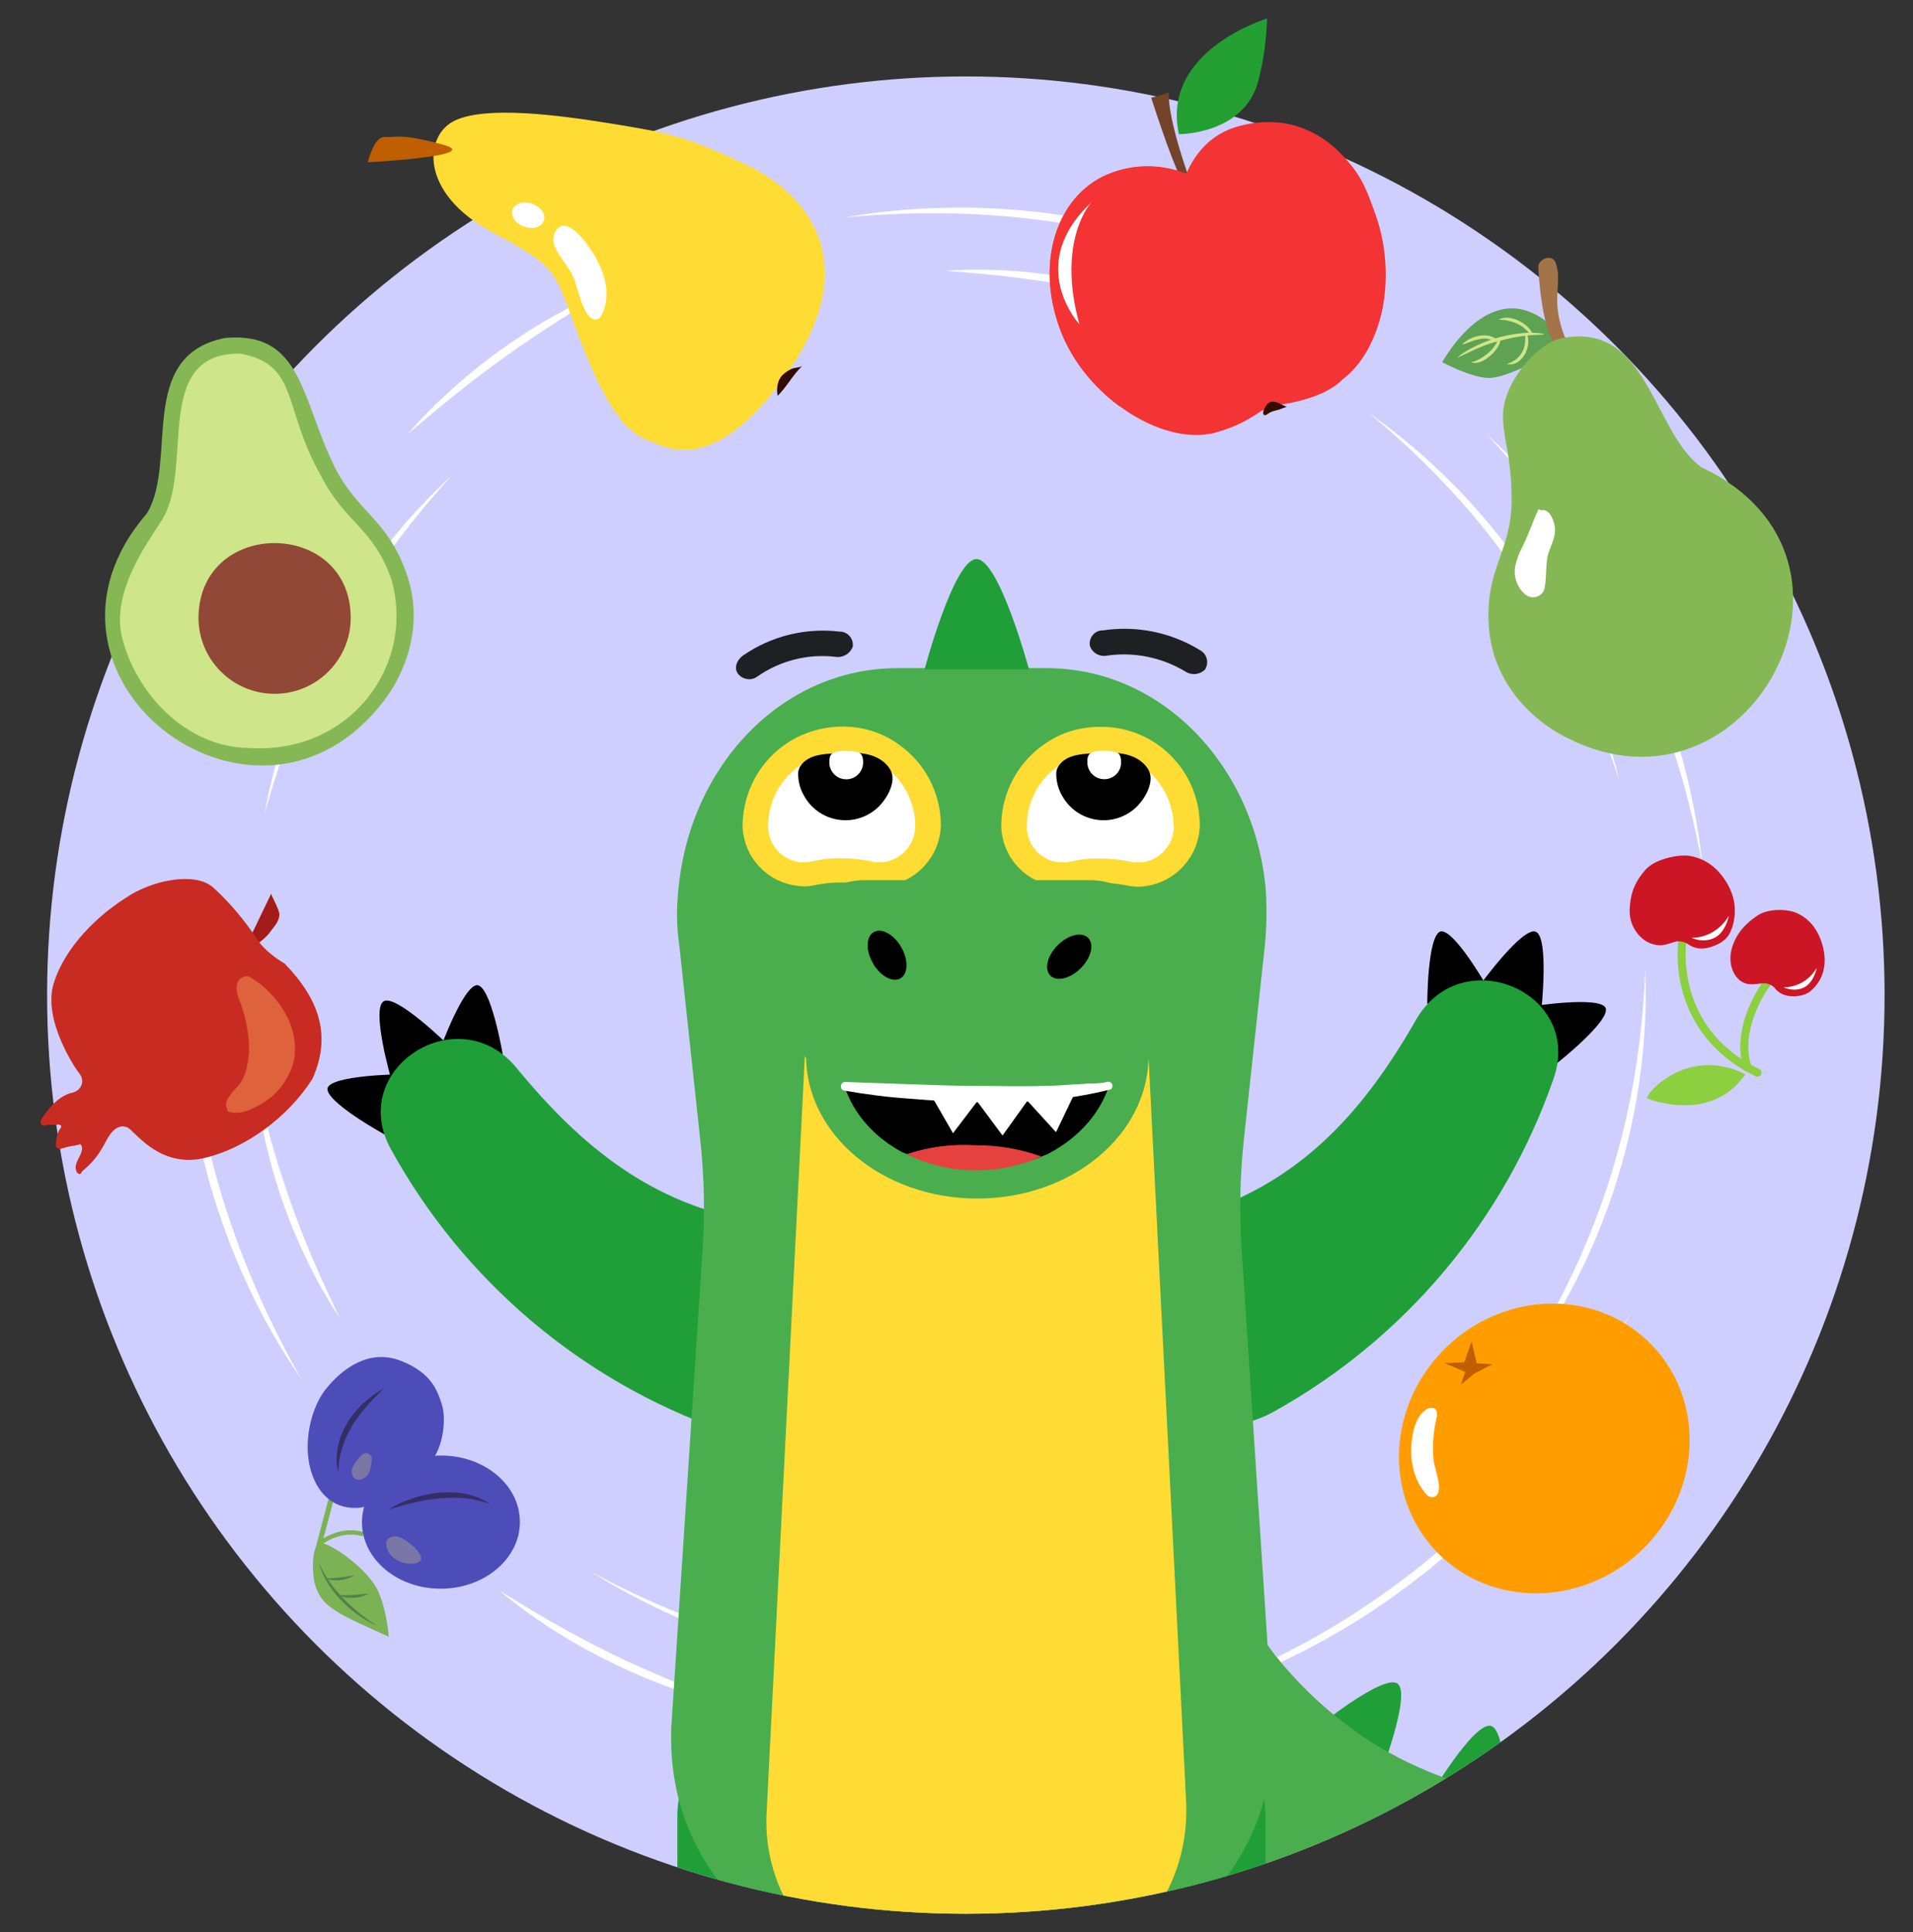 <?xml version="1.0" encoding="utf-8"?>
<!-- Generator: Adobe Illustrator 25.4.1, SVG Export Plug-In . SVG Version: 6.00 Build 0)  -->
<svg version="1.1" id="Layer_1" xmlns="http://www.w3.org/2000/svg" xmlns:xlink="http://www.w3.org/1999/xlink" x="0px" y="0px"
	 viewBox="0 0 1669.1 1685.9" style="enable-background:new 0 0 1669.1 1685.9;" xml:space="preserve">
<rect x="0" y="0" width="1669.1" height="1685.9" fill="#333333" stroke="none"/>
<style type="text/css">
	.st0{fill:#CFCFFF;}
	.st1{fill:#FFFFFF;}
	.st2{clip-path:url(#SVGID_00000116955104660167033280000012619779476107299755_);}
	.st3{fill-rule:evenodd;clip-rule:evenodd;fill:#333939;}
	.st4{fill:#209F38;}
	.st5{fill:#4AAE4E;}
	.st6{fill:#FFDC34;}
	.st7{fill:#E7413F;}
	.st8{fill:#1F2023;}
	.st9{fill:none;stroke:#8CCF3F;stroke-width:7.014;stroke-linecap:round;stroke-linejoin:round;stroke-miterlimit:10;}
	.st10{fill:#8CCF3F;}
	.st11{fill:#CC1626;}
	.st12{fill:#BF5F00;}
	.st13{fill:#FFFFFF;stroke:#FFFFFF;stroke-width:2.369;}
	.st14{fill:#FFFFFF;stroke:#FFFFFF;stroke-width:2.369;stroke-miterlimit:4;}
	.st15{fill:#85B855;}
	.st16{fill:#CEE589;}
	.st17{fill:#914837;}
	.st18{fill:#5DA353;}
	.st19{fill:#A37449;}
	.st20{fill:#73442A;}
	.st21{fill:#F33334;}
	.st22{fill:none;}
	.st23{fill:#24A032;}
	.st24{fill:#FF9D00;}
	.st25{fill:#A31C19;}
	.st26{fill:#C82B21;}
	.st27{fill:#DE623B;}
	.st28{fill:none;stroke:#7BB254;stroke-width:3.76;stroke-miterlimit:10;}
	.st29{fill:#7BB254;}
	.st30{fill:none;stroke:#7BB254;stroke-width:4.492;stroke-miterlimit:10;}
	.st31{fill:#4D4DBA;}
	.st32{fill:#342E67;}
	.st33{fill:#7A76A5;}
	.st34{fill:#548149;}
	.st35{fill:#350A03;}
</style>
<g>
	<circle class="st0" cx="842.7" cy="868.3" r="801.6"/>
	<g>
		<g>
			<path class="st1" d="M230.8,710.2c5.1-28.1,12.7-55.7,22.5-82.6c4.8-13.5,10.4-26.7,16.2-39.7c5.9-13,12.4-25.8,19.3-38.4
				c7-12.5,14.4-24.8,22.3-36.7c3.9-6,8-11.8,12.2-17.7l6.3-8.7l6.5-8.5c17.6-22.5,37-43.7,58.1-63c-19.2,21.1-37.3,43.1-54,66
				c-8.3,11.5-16.4,23.2-24,35.2c-7.6,11.9-14.9,24.1-21.8,36.5c-6.9,12.4-13.4,25-19.5,37.8c-6.1,12.8-11.7,25.8-17.1,39
				C247.4,655.7,238.4,682.8,230.8,710.2z"/>
		</g>
		<g>
			<path class="st1" d="M1018.3,1425.1c-20.4,7.5-41.3,13.7-62.5,18.7c-10.6,2.6-21.3,4.6-32,6.6c-5.4,0.9-10.7,1.9-16.1,2.6
				c-2.7,0.4-5.4,0.8-8.1,1.1l-8.1,1c-2.7,0.4-5.4,0.6-8.1,0.9l-8.1,0.8l-8.2,0.6c-2.7,0.2-5.4,0.4-8.2,0.5l-8.2,0.5l-8.2,0.3
				l-4.1,0.2l-4.1,0.1l-8.2,0.1c-21.8,0-43.7-1.1-65.4-3.2l-16.3-2c-2.7-0.3-5.4-0.8-8.1-1.2l-8.1-1.3c-2.7-0.4-5.4-0.8-8.1-1.3
				l-8-1.5c-5.4-1.1-10.7-1.9-16-3.3c-5.3-1.2-10.6-2.4-15.9-3.7l-15.8-4.2c-2.6-0.7-5.3-1.5-7.9-2.3l-7.8-2.4
				c-2.6-0.8-5.2-1.6-7.8-2.4l-7.7-2.7c-5.2-1.8-10.3-3.5-15.4-5.5c-5.1-2-10.2-3.8-15.2-5.9l-15-6.4l-1.9-0.8l-1.9-0.9l-3.7-1.7
				l-7.4-3.5c-19.6-9.5-38.8-19.9-57.1-31.5c19.1,10.4,38.6,20,58.5,28.6c19.8,8.7,40.2,16.2,60.8,22.8
				c20.6,6.5,41.5,12.3,62.7,16.5c21.2,4.4,42.5,7.9,64,10.1c21.5,2.2,43.1,3.3,64.7,3.5c21.6,0.1,43.2-0.9,64.8-3
				C934,1446.1,976.6,1437.5,1018.3,1425.1z"/>
		</g>
		<g>
			<path class="st1" d="M1435.5,846.3c1.3,32.8-0.6,65.7-5.3,98.2c-2.3,16.3-5.5,32.4-9.3,48.5c-3.8,16-8.4,31.8-13.5,47.5
				c-2.6,7.8-5.4,15.5-8.4,23.2c-1.5,3.9-3,7.7-4.5,11.5c-1.6,3.8-3.2,7.6-4.8,11.4c-6.6,15.1-13.8,29.9-21.7,44.3
				c-15.7,28.9-34,56.4-54.7,81.8c18.6-27,35.5-55,50.3-84.1c7.3-14.6,14.3-29.3,20.5-44.4c6.3-15,12.1-30.3,17.2-45.7
				c5.2-15.4,9.7-31.1,13.7-46.9c2-7.9,3.9-15.8,5.6-23.8c1.7-8,3.2-16,4.7-24C1430.9,911.6,1434.2,879,1435.5,846.3z"/>
		</g>
		<g>
			<path class="st1" d="M1194.5,360.5c26.9,18.9,52.1,40.4,75.2,64c2.9,2.9,5.7,5.9,8.6,8.9c2.8,3,5.6,6.1,8.3,9.2
				c5.5,6.1,10.9,12.4,16.1,18.8c10.5,12.8,20.3,26.1,29.7,39.7c9.3,13.6,18,27.7,26.1,42.1c8,14.4,15.6,29.1,22.3,44.2
				c6.7,15.1,12.9,30.4,18.2,46c5.3,15.6,10,31.4,13.8,47.4c-5.2-15.6-10.7-31.1-16.8-46.3l-4.6-11.4c-1.6-3.8-3.3-7.5-4.9-11.3
				c-1.6-3.8-3.4-7.5-5.1-11.2l-2.6-5.6c-0.8-1.9-1.8-3.7-2.7-5.5c-1.8-3.7-3.6-7.4-5.5-11l-5.6-10.9c-3.9-7.2-7.8-14.4-11.9-21.4
				c-8.2-14.2-16.8-28.1-26.1-41.5c-18.4-27-38.8-52.7-61-76.7C1243.8,403.9,1219.8,381.5,1194.5,360.5z"/>
		</g>
		<g>
			<path class="st1" d="M825.5,236.3c16.8-1.3,33.7-1.3,50.6-0.4c16.9,0.9,33.7,2.7,50.3,5.5c16.7,2.7,33.2,6.4,49.4,11
				c16.2,4.6,32.2,10.1,47.7,16.8c-16.3-4.2-32.6-8.3-48.9-11.9c-16.3-3.6-32.8-6.8-49.3-9.5c-16.5-2.7-33.1-5-49.7-6.9
				C859.1,239,842.3,237.6,825.5,236.3z"/>
		</g>
		<g>
			<path class="st1" d="M296.1,1149.3c-10.3-15.3-19.4-31.4-27.5-48c-8.1-16.6-15.3-33.7-21.4-51.1c-3.1-8.7-5.9-17.5-8.5-26.4
				c-1.2-4.5-2.5-8.9-3.6-13.4c-1.2-4.5-2.2-9-3.3-13.5c-2.1-9-3.8-18.1-5.3-27.2c-1.4-9.1-2.6-18.3-3.4-27.4
				c2.2,9,4.2,17.9,6.5,26.8c1.1,4.4,2.2,8.9,3.4,13.3c1.2,4.4,2.4,8.8,3.6,13.3c2.6,8.8,5,17.6,7.9,26.3c1.4,4.3,2.8,8.7,4.3,13
				c1.4,4.3,2.9,8.7,4.4,13c6.1,17.2,12.7,34.3,19.9,51.1C280.3,1116.1,288.1,1132.7,296.1,1149.3z"/>
		</g>
	</g>
	<g>
		<g>
			<path class="st1" d="M262.7,1203c-17.8-25.6-33.2-52.8-46.4-81.1c-6.7-14.1-12.6-28.6-18.1-43.2c-5.5-14.6-10.3-29.5-14.7-44.5
				c-4.2-15-8-30.2-11.1-45.5c-1.6-7.7-2.9-15.3-4.2-23l-1.8-11.6l-1.5-11.6c-3.8-31-5.2-62.3-3.8-93.4c1.5,31.1,4.4,62,9.2,92.6
				c2.4,15.3,5.2,30.5,8.6,45.6c3.3,15.1,7.1,30.1,11.4,45c4.2,14.9,9,29.6,14.2,44.2c5.1,14.6,10.9,29,16.9,43.2
				C233.4,1148.2,247.4,1175.9,262.7,1203z"/>
		</g>
		<g>
			<path class="st1" d="M1421.7,1147c-10,21.5-21.3,42.5-33.8,62.7c-6.2,10.1-12.8,20-19.6,29.8c-3.5,4.8-6.9,9.7-10.5,14.4
				c-1.8,2.4-3.5,4.8-5.4,7.1l-5.5,7c-1.8,2.4-3.7,4.7-5.6,7l-5.6,6.9l-5.8,6.8l-2.9,3.4l-3,3.3l-5.9,6.7l-6.1,6.5l-3,3.3l-3.1,3.2
				l-6.2,6.4c-16.8,16.9-34.5,32.8-52.9,48l-14.1,11c-2.3,1.9-4.8,3.6-7.2,5.3l-7.2,5.3c-2.4,1.7-4.8,3.5-7.2,5.2l-7.4,5
				c-5,3.3-9.8,6.8-14.9,9.9c-5.1,3.1-10.1,6.3-15.2,9.4l-15.5,8.9c-2.6,1.5-5.2,2.9-7.8,4.3l-7.9,4.2c-2.6,1.4-5.2,2.8-7.9,4.1
				l-8,3.9c-5.4,2.6-10.7,5.3-16.1,7.6c-5.4,2.4-10.8,4.9-16.3,7.2l-16.5,6.7l-2.1,0.8l-2.1,0.8l-4.2,1.5l-8.4,3
				c-22.4,7.8-45.2,14.6-68.4,19.8c22.7-6.7,45.2-14.3,67.2-23c22-8.6,43.5-18.5,64.5-29.3c20.9-10.9,41.5-22.5,61.1-35.6
				c19.7-12.9,38.9-26.7,57.2-41.6c18.3-14.9,35.8-30.7,52.7-47.2c16.7-16.6,32.7-34.1,47.7-52.3
				C1372.8,1228.2,1399.1,1188.7,1421.7,1147z"/>
		</g>
		<g>
			<path class="st1" d="M1296.9,378.6c26.3,24.2,50.2,51.1,71.7,79.9c10.8,14.4,20.8,29.3,30.2,44.5c9.4,15.3,18.1,31,26.2,47.1
				c4,8,7.8,16.2,11.5,24.4c1.9,4.1,3.6,8.2,5.4,12.3c1.7,4.1,3.4,8.3,5.1,12.5l4.8,12.6c1.5,4.2,3.1,8.4,4.5,12.7
				c1.4,4.3,2.9,8.5,4.3,12.8c1.3,4.3,2.7,8.6,3.9,12.9c10.1,34.4,17.3,69.7,20.9,105.3c-6.5-35.2-15.1-69.8-26.1-103.6
				c-5.6-16.9-11.6-33.6-18.4-50.1c-6.7-16.4-14.1-32.7-22-48.5c-7.9-15.9-16.5-31.5-25.6-46.8c-4.5-7.6-9.2-15.2-14.1-22.7
				c-4.9-7.4-9.8-14.8-14.9-22.1C1343.7,432.6,1321.2,404.9,1296.9,378.6z"/>
		</g>
		<g>
			<path class="st1" d="M736.3,189.8c35.3-6.2,71.4-9,107.4-8.6c4.5,0,9,0.2,13.5,0.3c4.5,0.2,9,0.3,13.5,0.6c9,0.5,18,1.2,26.9,2.1
				c17.9,1.8,35.8,4.5,53.5,7.7c17.7,3.3,35.3,7.5,52.6,12.3c17.3,4.9,34.5,10.4,51.3,16.9c16.8,6.4,33.4,13.5,49.5,21.4
				c16.1,8,31.9,16.5,47.2,25.9c-16-8-32.2-15.7-48.7-22.8l-12.4-5.2c-4.1-1.7-8.3-3.3-12.5-4.9c-4.1-1.7-8.4-3.2-12.5-4.7l-6.3-2.3
				c-2.1-0.8-4.2-1.5-6.3-2.2c-4.2-1.4-8.4-2.9-12.7-4.3l-12.8-4.1c-8.6-2.5-17.1-5.1-25.7-7.3c-17.2-4.6-34.6-8.7-52.2-11.9
				c-35-6.7-70.6-10.7-106.2-12.1C807.8,185.2,772,186.5,736.3,189.8z"/>
		</g>
		<g>
			<path class="st1" d="M355.9,378.6c11.9-14,25-27,38.7-39.3c13.7-12.3,28.1-23.9,43.1-34.6c15-10.7,30.5-20.7,46.6-29.6
				c16.1-9,32.6-17.1,49.8-23.8c-15.8,9.4-31.5,18.8-46.9,28.6c-15.4,9.8-30.5,20-45.4,30.6c-14.8,10.6-29.3,21.7-43.6,33
				C383.8,354.9,369.9,366.7,355.9,378.6z"/>
		</g>
		<g>
			<path class="st1" d="M651.7,1491.4c-19.7-3.8-39.2-9.3-58.2-15.8c-19.1-6.5-37.7-14.2-55.9-22.9c-9.1-4.4-18-9-26.9-13.8
				c-8.8-4.9-17.5-10-26-15.4c-8.5-5.4-16.8-11-25-16.9c-8.1-5.9-16.1-12.1-23.8-18.6c8.6,5.2,17.1,10.6,25.7,15.7
				c4.3,2.5,8.6,5.2,12.9,7.6c2.2,1.2,4.3,2.5,6.5,3.8l6.5,3.7c8.7,4.8,17.5,9.6,26.4,14.2c4.4,2.3,8.8,4.6,13.3,6.8
				c4.4,2.3,8.9,4.4,13.4,6.6c4.5,2.1,9,4.3,13.6,6.3c4.5,2.1,9.1,4.1,13.6,6.1c4.6,2,9.2,4,13.8,5.9c4.6,1.9,9.2,3.8,13.8,5.7
				C614,1477.9,632.8,1484.7,651.7,1491.4z"/>
		</g>
	</g>
	<g>
		<defs>
			<circle id="SVGID_1_" cx="842.7" cy="868.3" r="801.6"/>
		</defs>
		<clipPath id="SVGID_00000100349294204525861370000006724941836237029527_">
			<use xlink:href="#SVGID_1_"  style="overflow:visible;"/>
		</clipPath>
		<g style="clip-path:url(#SVGID_00000100349294204525861370000006724941836237029527_);">
			<path class="st3" d="M962.9,1649.6c-82-3.8-163.4-16.5-242.7-38l55.1-589.2c0,0,13.5,17.1,101.9,58.3"/>
			<g id="hand_back">
				<path d="M416.5,859.6c12.1,1.2,22.1,60.3,22.1,60.3l-54.5-4.9C384.2,915,404.4,859.4,416.5,859.6z"/>
				<path d="M334.7,873.7c10.7-6.7,56.7,38.4,56.7,38.4l-49.9,30C341.4,942.2,323.7,880.5,334.7,873.7z"/>
				<path d="M285.8,949.4c3.4-11.2,62.7-12,62.7-12L335.7,990C335.7,990,283.3,961.2,285.8,949.4z"/>
				<path class="st4" d="M658.2,1065.9c-88.9-15.1-150.5-64.6-207.6-134.2c-51.1-61.8-148.3,1.1-109.5,71.1
					c62.9,114.4,165.7,201.7,288.8,245.2c49.4,17.8,103.9-7.5,121.9-56.8c3.4-9.2,5.3-18.8,5.6-28.6c-0.3-0.6-0.4-1.3-0.3-2
					C759.1,1112.2,705.8,1073.2,658.2,1065.9z"/>
			</g>
			<g id="hand_back-2">
				<path d="M1298.1,862l-52.8,13.9c0,0,0-59.9,11.7-63.2C1268.9,810.6,1298.1,862,1298.1,862z"/>
				<path d="M1344.8,881.7l-54.2-21.3c0,0,37.7-52.2,49.4-47.4C1351.7,818,1344.8,881.7,1344.8,881.7z"/>
				<path d="M1358.5,927.7l-21.5-49.7c0,0,58.6-9.1,63.9,1.4C1405.4,890.7,1358.5,927.7,1358.5,927.7z"/>
				<path class="st4" d="M971.6,1166.8c0.2,0.7,0.2,1.4,0,2c1.9,9.6,5.4,18.8,10.3,27.2c26.1,45.5,84.1,61.4,129.8,35.6
					c114.1-63.5,200.8-166.8,243.7-290.1c26.6-75.5-79.9-121.3-119.9-51.7c-44.6,78.1-97.1,137.3-182.2,167
					C1007.6,1071.9,961.6,1119.2,971.6,1166.8z"/>
			</g>
			<g id="tail">
				<g id="horns">
					<path class="st4" d="M1314.3,1586.8l-67-19.2c0,0,39-65.9,53.7-61.6C1315.6,1510.5,1314.3,1586.8,1314.3,1586.8z"/>
				</g>
				<g id="horns-2">
					<path class="st4" d="M1204,1549.5l-56.3-41.2c0,0,59.5-48.3,71.7-39.2C1231.6,1478.4,1204,1549.5,1204,1549.5z"/>
				</g>
				<path class="st5" d="M1356.6,1612.3c-81.6,43.9-169.5,74.8-260.6,91.5h-0.7c-4.9,0.7-10.8,2.1-15.8,3
					c-23.8,3.5-119.4,24-142.3,25.4c0,0,107.5-473.4,108.2-464.2c4.3,64.1,27.7,125.4,67,176.1c18.2,22.9,39.1,43.3,62.5,60.9
					c11.6,8.9,23.8,16.9,36.6,24c22.2,12.3,45.7,22.1,70.1,29.2c21,6,42.7,9.8,64.5,11.2h0.8
					C1370.5,1569.7,1377.2,1601.1,1356.6,1612.3z"/>
			</g>
			<path class="st4" d="M935.6,1966.9h168.6v-382.1c0-52.4-42.4-94.8-94.8-94.8c-0.1,0-0.1,0-0.2,0l0,0
				c-52.3,0.1-94.7,42.5-94.9,94.8v360.1c-0.9,11,7.3,20.8,18.3,21.7h0.2C933.7,1966.9,934.7,1967,935.6,1966.9z"/>
			<path class="st4" d="M759.1,1966.9H591v-382.1c0.1-52.4,42.5-94.9,94.9-94.9l0,0c52.4,0.1,94.9,42.5,94.9,94.9v360.1
				c0.4,11.7-8.7,21.5-20.3,22H759.1z"/>
			<path id="body" class="st5" d="M939.1,1729.7c-3.4,1.4-7.1,2-10.5,3.4l0,0c-26.3,8-53.7,12-81.2,11.9c-26.9,0-53.6-3.8-79.4-11.2
				c-4.1-1.4-8.7-3-13.3-4.1l0,0c-100.7-35.4-169.9-111.2-169.1-214.6v-6.4l27.4-418.2c2.1-31.9,1.5-63.8-2-95.6L592.7,825
				c-2.4-16.4-2.6-33.1-0.7-49.6C602.1,667.8,682.4,583,783.1,583h130.1c100.4,0,181.2,84.9,191.1,192.4c1.1,16.5,0.9,33.1-0.7,49.6
				l-18.3,169.1c-3.4,31.7-4.1,63.6-2,95.5l27.4,418.2C1112.4,1615,1042.4,1694.2,939.1,1729.7z"/>
			<path class="st1" d="M673.5,755.6c4.2,3.7,9.6,5.7,15.2,5.6c8.8,0.6,17.6-0.8,26.2-1c13.7-0.4,27.2,1.8,40.9,2.5
				c5.1,0.4,10.3,0,15.2-1.5c3.9-1.4,7.5-3.5,10.6-6.2c8.1-6.3,14.8-14.1,19.9-23c2.4-3.5,3.9-7.6,4.4-11.8c0-4.4-0.8-8.7-2.5-12.7
				c-2.7-8.7-6.2-17.1-10.4-25.1c-5.2-9.4-12.8-17.2-22-22.7c-5.7-3.2-11.8-5.8-18.1-7.7c-6.5-2.3-13.3-3.5-20.1-3.7
				c-6.4,0.1-12.7,1.3-18.7,3.5c-14.9,4.9-27.9,14.1-37.6,26.4c-8.6,11.3-13.7,25-14.4,39.3c0.2,6,1.1,11.9,2.9,17.6
				C666.8,741.3,668.3,750.1,673.5,755.6z"/>
			<path class="st1" d="M1032,733.5c1.8-5.7,2.8-11.6,2.9-17.6c-0.8-14.2-5.8-27.8-14.4-39.2c-9.7-12.3-22.8-21.4-37.6-26.4
				c-6-2.2-12.3-3.4-18.7-3.5c-6.9,0.2-13.6,1.5-20.1,3.7c-6.3,1.8-12.4,4.4-18.1,7.7c-9.1,5.5-16.7,13.3-21.8,22.7
				c-4.3,8-7.7,16.4-10.4,25.1c-1.7,4-2.5,8.3-2.5,12.7c0.5,4.2,1.9,8.3,4.2,11.8c5,8.9,11.8,16.8,19.9,23.1
				c3.2,2.7,6.9,4.8,10.8,6.2c4.9,1.4,10.1,1.9,15.2,1.5c13.7-0.6,27.2-2.9,40.9-2.5c8.8,0,17.6,1.5,26.2,1.1
				c5.4,0,10.6-1.9,14.7-5.3C1028.5,749.6,1030.2,740.5,1032,733.5z"/>
			<path id="horn" class="st4" d="M897.8,584h-91.1c0,0,25.6-96.2,45.3-96.2S897.8,584,897.8,584z"/>
			<path id="belly" class="st6" d="M966,1710.5c-23,16.7-49.6,27.7-77.7,32c-13.3,2-26.8,3-40.3,3c-6.9,0.2-13.7,0-20.4-0.4
				c-43.3-3.7-85.8-20.4-116-51.7c-30-30-45.5-71.6-42.6-114l33.5-663.3h299.3l33,653.6C1038.1,1628.5,1011.3,1677.1,966,1710.5z"/>
			<g id="eye_back">
				<path class="st6" d="M736.8,634c-14.3-0.3-28.5,3-41.3,9.3c-23.9,12.1-40.8,34.5-45.9,60.8c-1.1,5.3-1.6,10.6-1.7,16v0.6
					c0.7,26.5,20.6,48.6,46.9,52.1c2.3,0.4,4.7,0.6,7.1,0.6c3.7-0.1,7.4-0.5,11-1.5c13.9-2.5,28.2-2.5,42.2,0
					c3.6,0.8,7.3,1.3,11,1.5c2.6,0,5.3-0.2,7.9-0.6c26.3-3.8,46.1-26,46.9-52.5v-0.6c-0.2-28.5-14.4-55-38-71
					C769.4,639.3,753.3,634.2,736.8,634z M798.5,721.4c-0.3,15.7-12.1,28.8-27.6,30.9h-4.4c-2.2,0.1-4.3-0.1-6.4-0.7
					c-8.5-1.8-17.1-2.7-25.7-2.7c-8.7-0.2-17.3,0.7-25.8,2.7c-2.1,0.4-4.3,0.7-6.4,0.7h-4.4c-15.6-2-27.4-15.1-27.6-30.9v-0.6
					c0-35.3,28.5-63.9,63.7-64.1h2.3c34.8,1.1,62.4,29.6,62.4,64.4L798.5,721.4z"/>
				<path d="M696.4,675.4c-0.2-6.7,5.3-11.8,11-14.4c5.1-2.2,10.6-2.9,16.1-3.4c5.9-0.5,11.9-0.9,17.8-0.9c6.8,0,13.6,0.6,20,2.8
					s12.3,6.4,15.6,12.3c5.5,9.8-2.5,24-9.4,31.2c-7.9,8.3-19.2,13-30.7,12.7c-14.7-0.3-28.2-8.4-35.3-21.4
					C698.2,688.7,696.4,682.1,696.4,675.4z"/>
				<path class="st1" d="M738.4,680c-8.2,0-14.8-6.6-14.8-14.8c0-5.2,0.9-8.2,6.4-9.3c5.8-1.1,11.8-1,17.5,0.3
					c1.3,0.3,2.6,0.7,3.5,1.6c1.7,1.8,2.1,5,2.1,7.3C753.1,673.4,746.5,680,738.4,680z"/>
			</g>
			<g id="eye_front-3">
				<path class="st6" d="M962.5,634.2c-8.2-0.2-16.5,0.7-24.5,2.7c-8.6,2.2-16.7,5.8-24.1,10.6c-24.9,15.9-40.1,43.3-40.3,72.9v0.6
					c0.7,26.5,20.6,48.6,46.9,52.1c2.3,0.4,4.7,0.6,7.1,0.6c3.7-0.1,7.4-0.5,11-1.5c14-2.5,28.4-2.5,42.4,0c3.6,0.8,7.3,1.3,11,1.5
					c2.7,0.1,5.3-0.1,7.9-0.6c26.3-3.8,46.1-26,46.9-52.5V720C1046.6,673.2,1009.2,635.1,962.5,634.2z M1024.2,721.6
					c-0.3,15.7-12.1,28.8-27.6,30.8h-4.4c-2.2,0.1-4.3-0.1-6.4-0.6c-8.5-1.8-17.1-2.7-25.7-2.7c-8.7-0.3-17.3,0.6-25.8,2.7
					c-2.1,0.4-4.3,0.6-6.4,0.6h-4.4c-15.7-1.8-27.5-15.1-27.6-30.8v-0.6c0-35.3,28.5-63.9,63.7-64.1h2c34.6,1.2,62.1,29.5,62.3,64.1
					v0.6H1024.2z"/>
				<path d="M921.6,675.4c-0.2-6.7,5.3-11.8,11-14.4c5.1-2.2,10.6-2.9,16.1-3.4c5.9-0.5,11.9-0.9,17.8-0.9c6.8,0,13.6,0.6,20,2.8
					s12.3,6.4,15.6,12.3c5.5,9.8-2.5,24-9.4,31.2c-7.9,8.3-19.2,13-30.7,12.7c-14.7-0.3-28.2-8.4-35.3-21.4
					C923.4,688.7,921.6,682.1,921.6,675.4z"/>
				<path class="st1" d="M963.5,679.9c-8.2,0-14.8-6.6-14.8-14.8c0-5.2,0.9-8.2,6.4-9.3c5.8-1.1,11.8-1,17.5,0.3
					c1.3,0.3,2.6,0.7,3.5,1.6c1.7,1.8,2.1,5,2.1,7.3C978.3,673.3,971.7,679.9,963.5,679.9z"/>
			</g>
			<ellipse id="jaw" class="st5" cx="852.7" cy="921.3" rx="149.4" ry="124.5"/>
			<path id="mouth-3" d="M971.7,921.3c0,36.2-23.1,68-57.9,85.8l-4.9,2c-17,7.8-36.2,5.3-56.5,5.3c-22,0-43.3,1.9-60.9-7.3l-4.9-2
				c-32.5-17.9-53.8-48.3-53.8-83.3c0-55.4,53.8-99.8,119.5-99.8S971.7,866.4,971.7,921.3z"/>
			<path id="nose" class="st5" d="M950.9,949.4c-60.8,6.4-126.4,3.5-196.5,0c-34.8-0.1-63.1-28.3-63.1-63.1v-55.2
				c0.1-34.8,28.3-63.1,63.1-63.1h196.5c34.9,0,63.1,28.2,63.2,63.1l0,0v55.4c0.2,34.6-27.6,62.9-62.2,63.1c0,0,0,0,0,0h-0.3
				L950.9,949.4z"/>
			<g id="nostries">
				<ellipse transform="matrix(0.866 -0.5 0.5 0.866 -313.049 498.683)" cx="774" cy="833.5" rx="14.2" ry="23.3"/>
				<ellipse transform="matrix(0.707 -0.707 0.707 0.707 -317.006 904.302)" cx="933.1" cy="834.8" rx="23.3" ry="14.2"/>
			</g>
			<path id="tongue" class="st7" d="M908.5,1009.1c-17.8,8-37,12.1-56.5,12.1c-21.1,0.2-42-4.6-60.9-14.1
				c19.4-6.5,39.8-9.1,60.2-7.8C870.9,999.2,890.2,1002.5,908.5,1009.1z"/>
			<g id="teeth">
				<polygon class="st1" points="849.1,956.3 900.1,955.4 874.7,990.8 				"/>
				<polygon class="st1" points="810.2,951.9 856.9,955.4 831.5,988.8 				"/>
				<polygon class="st1" points="893,956.8 939.7,949.7 921.4,987.9 				"/>
			</g>
			<path id="mouth-2-2" class="st1" d="M737.9,944.1l57.4,2c19.4,0.7,38.2,1.4,57.4,1.4c19.2,0,38.2,0.7,57.4,0
				c9.2,0,19.4-0.7,28.4-1.4c4.9,0,9.1-0.7,14.2-0.7c4.8,0.1,9.5-0.5,14.2-1.6l0,0c1.9,0,3.6,1.5,3.7,3.4l0,0c0,1.6-0.7,3.7-3,3.7
				c-18.9,4.7-38.2,7.8-57.6,9.4c-19.4,1.4-39,1.4-57.9,1.4s-38.2-1.4-57.9-3c-19.3-1.3-38.4-3.7-57.4-7.1c-1.7-0.1-3.1-1.5-3.1-3.3
				c-0.1-0.3-0.1-0.6,0-0.9C733.9,945.4,735.8,943.8,737.9,944.1L737.9,944.1z"/>
			<path d="M553.9,1908.8c32.8-50.6,100.4-65,151-32.2c31,20.1,49.8,54.6,49.8,91.6H537.2C536.9,1947.3,542.7,1926.6,553.9,1908.8z"
				/>
			<path d="M1140.8,1908.8c-32.6-50.5-100.1-65.1-150.6-32.4c-31.2,20.1-50,54.8-49.8,91.9h217.2
				C1157.7,1947.3,1151.9,1926.6,1140.8,1908.8z"/>
			<path id="brow_back" class="st8" d="M950.9,563.4L950.9,563.4c-1-6.4,3.3-12.3,9.7-13.3l0,0c0.5-0.1,1-0.1,1.5,0
				c29.4-4.5,59.5,1.6,84.9,17.2c5.8,3.1,7.9,10.3,4.9,16c-0.1,0.3-0.3,0.6-0.5,0.9l0,0c-4.5,4.5-11.5,5.3-16.9,1.9
				c-20.8-12.6-45.5-17.6-69.6-13.9C958.7,573,952.8,569.4,950.9,563.4z"/>
			<path id="brow_front" class="st8" d="M644.7,588.8L644.7,588.8c-4.6-4.6-2.7-12.3,3.7-16.9c24.5-16.9,54.4-24.3,84-20.8
				c6.4-0.1,11.7,5,11.7,11.4c0,0,0,0,0,0l0,0v1.5l0,0c-2.1,6.1-8.1,9.9-14.6,9.2c-24.1-3-48.5,3.1-68.4,16.9
				C656.2,594,649.1,593.4,644.7,588.8z"/>
		</g>
	</g>
	<g>
		<path class="st9" d="M1467.8,821.7c0,0-11.7,77,65.6,114.3"/>
		<path class="st9" d="M1541.4,858.2c0,0-28.3,37.4-16.7,73.3"/>
		<path class="st10" d="M1522.8,937.5c0,0-36.4-22.2-74.1,7c-4.9,3.8-10.6,9.7-11.9,13.8C1436.8,958.3,1491.9,981.6,1522.8,937.5z"
			/>
		<g>
			<path class="st11" d="M1549.2,863c0,0-3.7-5.3-10.6-5s-13.5,2.7-20.2-2.3c-6.8-5-11.2-16.8-6.9-29.8c4.3-13,12.7-20.9,22-27.1
				c9.2-6.2,25.7-5.8,34-2.2c8.3,3.6,18.8,11.9,23.2,30.3c4.4,18.4-2.6,30.8-11,37.9c-5.2,4.4-13.5,5-19.5,4.2
				C1553,867.9,1549.2,863,1549.2,863z"/>
			<path class="st1" d="M1585.1,844.5c0,0-8.5,16.8-28.9,17c0,0,8.8,4.5,17.8,0.1C1582.9,857.1,1585.1,844.5,1585.1,844.5z"/>
			<path class="st11" d="M1473.5,824.3c0,0-5.6-4.6-12.9-2.3s-12.1,4.5-20.9,1c-8.8-3.4-18.6-14.6-17.8-30
				c0.8-15.4,5.5-24.6,13.7-34c8.2-9.4,28.3-13.7,38.4-12.2c10.1,1.5,24,7.4,34.1,26.1c10.1,18.7,4.2,36.9,0,43.3
				c-4.2,6.5-13.9,10.4-20.7,11.3C1479.1,828.6,1473.5,824.3,1473.5,824.3z"/>
			<path class="st1" d="M1508.4,799c0,0-9.5,19-32.5,19.3c0,0,9.9,5,20,0C1506,813.3,1508.4,799,1508.4,799z"/>
		</g>
	</g>
	<g>
		<path id="svg_4_00000010297418770813115930000006487487644159153592_" class="st6" d="M510.4,307.3c-28.8-71.5-17-70.4-81-104.7
			c-64.1-34.3-59.6-85.1-32.1-97.6c27.6-12.7,89.5-4.7,135.1,2.7c45.4,7.6,61.9,9.1,118.1,35.7c56.4,26.8,101.2,86.1,39.1,178.2
			s-105.8,70.2-118.6,64.9C558.1,380.9,539.1,378.8,510.4,307.3L510.4,307.3z"/>
		<path id="svg_5_00000091721017382889351830000014186558431589147545_" class="st12" d="M386.3,126.2c-37.4-10.3-41.1-6-50.7-6.7
			c-9.4-0.4-14.7,22.1-14.7,22.1S423.9,136.2,386.3,126.2L386.3,126.2z"/>
		<path id="svg_19_00000099641771183139035550000010962799035924475041_" class="st6" d="M509,296.3c-25-63.1-14.6-61.9-70.5-92
			s-52-74.8-27.7-85.9s78.6-4.4,118,1.9c39.7,6.5,54.1,8,103.3,31.2c49.4,23.4,88.3,75.3,33.6,156.8s-93.1,62.2-104.1,57.4
			S534,359.4,509,296.3L509,296.3z"/>
		<path id="svg_17_00000109007378962125513140000009581480161456922010_" class="st13" d="M522.6,276.3c0,0,15.6-20.3-6.4-55.2
			c-22.2-34.6-31.9-22.3-32.2-12.1c-0.3,10.2,14.9,23,18.9,36.2C506.9,259.2,513.6,283.7,522.6,276.3z"/>
		
			<ellipse id="svg_18_00000176014567747774192070000000138600976286854053_" transform="matrix(0.337 -0.942 0.942 0.337 128.536 558.442)" class="st14" cx="460.7" cy="188" rx="9.4" ry="13.3"/>
	</g>
	<g>
		<path id="path955_00000043450408330059038000000008599508915931496837_" class="st15" d="M196.4,294.9
			c-77.8,15.3-40.9,107.6-68.1,152.9C6.2,588.8,219.2,753.9,331.2,616.2c19.4-22.8,40.5-67.2,23.6-115.5
			c-17-48.3-42.4-52.9-62.8-93.2C262.3,346.7,263.4,288.8,196.4,294.9z"/>
		<path id="path1094_00000099630588200588362690000011721607894126597793_" class="st16" d="M209.8,308.6
			c-78.8-1.2-39,102.3-69.6,146.8c-12.6,19.8-43.2,61.7-33.7,100.8c11.8,47.7,54.7,95.7,110.7,96.5c88.3,5.6,145.8-72.4,124.2-147.4
			c-15.9-45.4-40.2-48.3-62.1-91.5C246.6,355.5,260.9,318,209.8,308.6z"/>
		<path id="path1255_00000103251500768093231520000000468937168197350296_" class="st17" d="M306,539c0,36.7-29.7,66.4-66.4,66.4
			c-37,0-67-30.3-66.4-67.5C174.9,451.9,305.7,452.8,306,539L306,539L306,539z"/>
	</g>
	<g>
		<path id="path1908_00000011032334571757849050000010528346373900482177_" class="st18" d="M1356.6,287c-42.4-41.5-79.9-2-98.3,29
			c0,0,23.6,12.8,39.4,13.8c15.8,1,50.5-19,50.5-19S1364.3,302.2,1356.6,287L1356.6,287z"/>
		<path id="path1731_00000019670138271930092270000016155847684345070746_" class="st19" d="M1357.3,300.8c-11.9-13-15-61.2-15.1-68
			c-0.1-6.8,12.8-12.4,15.5-2.4c2.7,10,1.7,10.8,1,28.5c-0.7,17.7,5.9,35.4,10.1,42.2C1373,307.9,1357.3,300.8,1357.3,300.8z"/>
		<path id="path1525_00000130611059119278009000000014234465449062293897_" class="st15" d="M1360.7,295.6
			c77.3-17.5,81,81.8,124.1,112.3c168.7,79.5,40.8,316.6-117.4,236c-26.9-13-64.3-45.1-68.3-96.1c-4-51,19.4-65.5,19.8-110.7
			c0.3-48.5-13.2-65.2-4.8-90.6C1321.5,323.9,1342.7,300.7,1360.7,295.6L1360.7,295.6z"/>
		<path id="path340739_00000183966767721417994880000009097915307639195567_" class="st1" d="M1342.1,444.9
			c-5.1,11-8.8,22.6-14.4,33.4c-2.5,4.8-4.3,9.9-5.5,15.1c-2.1,9.5,1.6,20,9.4,25.9c6,4.1,14.3,1.2,16-5.9
			c1.6-7.9,1.1-16.1,2.1-24.1c0.8-10.8,9.4-20.3,6.5-31.4c-1.2-5.8-4.8-14.4-12.1-12.6C1343.9,444.5,1342.8,444.2,1342.1,444.9z"/>
		<path id="path2157_00000175310516771567329270000017731182478197382042_" class="st16" d="M1277.1,299.3
			c-5.7,5.3,14.4-7.6,23.6-2.8c-17.8,6.1-29.5,15-29,15.6c7.5-3.3,22.3-11.2,34.7-14.2c-3.9,8.8-14.7,16.4-22.9,18.2
			c9.1,3.8,23.9-9.9,25.7-18.9c6.9-1.9,15.2-3.5,21.5-4.2c1.1,13.3-5.9,21.6-16.1,24.6c11.2,3.1,21.6-12.1,18.2-24.8
			c3.4-0.6,15-0.7,14.5-1.1c0.1-0.4-4-1.3-10.6-1.4c-4.3-9-20.9-16.8-29-11.3c8.7,0,19.7,3,26.1,11.3c-7.5,0.3-15.8,1.5-23.8,3.5
			c0,0,0,0,0,0c-0.6,0.2-1.2,0.3-1.8,0.5c0,0,0,0,0,0c-1.2,0.3-2.3,0.6-3.4,1C1296.2,289.7,1283.2,293.8,1277.1,299.3z"/>
	</g>
	<g>
		<path class="st20" d="M1019.7,80.5c-0.6,24.9,17.4,73.1,17.3,73.8l-6.2,2.5c-9.9-19.6-26.4-71.6-26.4-71.6l10.2-2.7L1019.7,80.5z"
			/>
		<path class="st21" d="M1199.8,186.2c10.1,27.8,11.5,57.7,6.3,83.8c-5.6,26.2-17.8,48.6-35,61.3c-16.2,16.8-51.6,21.4-51.6,21.4
			c-8.5,1-16.6,3.9-23.5,8.8c-10.5,7-22.4,12.4-34.8,15.7c-1.8,0.7-4,1.2-6,1.4c-23.6,4.3-53.2-5.4-78.7-24.5
			c-22.3-16.4-41.8-40.1-51.7-67.2c-23.1-62.6,0.5-119.7,44.3-135.9c21-8.1,44.7-8,66,0.6c7.9-18.6,21.2-32.5,38.7-39.2
			c16.7-6,37.3-8.5,57.6-2.3c12.1,3.7,24,10.2,35,20.5C1186.9,150.7,1191.1,162,1199.8,186.2z"/>
		<path class="st21" d="M1167.9,168.2c10.1,27.8,11.5,57.7,6.3,83.8c-5.6,26.2-17.8,48.6-35,61.3c-16.2,16.8-51.6,21.4-51.6,21.4
			c-8.5,1-16.6,3.9-23.5,8.8c-10.5,7-22.4,12.4-34.8,15.7c-1.9,0.4-4,1.2-6,1.4c-14,2.6-30.4,0.2-46.7-6.2
			c-22.3-16.4-41.8-40.1-51.7-67.2c-23.1-62.6,0.5-119.7,44.3-135.9c21-8.1,44.7-8,66,0.6c7.9-18.6,21.2-32.5,38.7-39.2
			c16.7-6,37.3-8.5,57.6-2.3c1.1,0.9,1.7,1.7,2.8,2.7C1154.6,132.5,1158.8,143.8,1167.9,168.2z"/>
		<path class="st1" d="M952.4,176.4c0,0-31,32.7-10.6,106.6C941.9,283,893.6,231.2,952.4,176.4z"/>
		<path class="st22" d="M1019.7,80.5c-0.6,24.9,17.4,73.1,17.3,73.8l-3.5,1.4c-10.1-23.3-16.3-48.2-18.9-73.5L1019.7,80.5z"/>
		<path class="st23" d="M1028.6,117.1c0,0,57,0.4,69.3-46.6c4.6-17.6,7.1-36.1,7.6-54.4C1105.5,16.3,1012.6,44,1028.6,117.1z"/>
	</g>
	<g>
		
			<ellipse id="svg_44_00000060745959386256082710000015900563220170530710_" transform="matrix(0.725 -0.689 0.689 0.725 -499.797 1276.005)" class="st24" cx="1347.1" cy="1263.5" rx="130.2" ry="122.9"/>
		
			<ellipse id="svg_45_00000111171556158068770390000004550579587126679941_" transform="matrix(0.725 -0.689 0.689 0.725 -503.101 1267.088)" class="st24" cx="1334.3" cy="1263.2" rx="111.5" ry="107.5"/>
		<path id="svg_46_00000153706694074496782990000017398138103091045535_" class="st12" d="M1260.5,1189.5l17.1-0.8l6.4-18.2
			l4.4,19.1l13.7,0.8l-16.2,8.4l-11.4,9.5l3.9-11.2L1260.5,1189.5L1260.5,1189.5z"/>
		<path id="svg_47_00000063619446482933666010000016339689934110106809_" class="st1" d="M1252,1229.3c-1.9-1.1-4.5-1.2-6.6,0
			c-11,5.9-13.6,22.9-14.1,34.3c-0.5,13,2.7,26.6,10.6,37c0.6,0.7,0.8,1.3,1.4,2c1.9,2.4,4.6,4.4,7.6,3.6c9.9-2.7,1-24.3,0.1-30.6
			c-1.4-12.4-0.6-25.2,2.2-37.5c0.5-2.6,1.2-5.3-0.2-7.7C1252.9,1230.2,1252.4,1229.7,1252,1229.3z"/>
	</g>
	<g>
		<path class="st25" d="M236.7,779.6c-0.6,1.2,7.5,14.5,7.1,18.8c-0.6,6.4-4.6,9.8-8,14.7c-5.3,7.8-25.9,22.7-16.2,2.1
			C225.3,803.3,231,791.4,236.7,779.6z"/>
		<g>
			<path class="st26" d="M248.4,840.8c0,0-17.6-9.8-25.3-23.1c-9.1-13.6-22-29.7-37.1-43.3c-15.1-13.7-52.6-7.1-76.2,9
				c-25,15.8-53,42.8-62.9,74.5s18.5,74.2,22.5,79c4.5,5.7,2.3,14-5.8,16.4C51,956,43,966.6,35.9,976.7c-0.4,1.4-1.2,1.9,0.3,4.6
				c0.5,0.9,1.9,1.2,2.8,0.7c4-1.2,8.2-0.1,11.4-0.7c0.9-0.5,1.4,0.4,2.8,0.7c0.5,0.9,0.1,2.3-0.7,2.8c-2.5,3.8-3.6,8-3.7,14
				c-0.4,1.4,0.1,2.3,2.1,3.5l1.4,0.4c4.9-1.7,8.1-2.4,13.5-3.2c0.9-0.5,2.3-0.1,4-1.2c1.4,0.4,2.1,3.5,1.7,4.9
				c-1,6.5-6.6,10.9-5.3,17.3c0.5,0.9,0.1,2.3,2.1,3.5c1.9,1.2,2.3-0.1,3.5-2.1c9.5-7.9,14.2-14.2,19.9-24.6
				c3.2-6.6,9.8-17.6,19.2-13.6c5.6,1.5,26,34.4,64.4,27.4c37.9-7.9,75.9-36,97.4-69.9C289.5,903.1,278.3,871.8,248.4,840.8z"/>
			<path class="st27" d="M197.6,966.2c-2.7-6.7,9-17,12.3-21.4c6.2-9.5,7.6-23.4,7.4-33.9c-0.9-13.7-4-27.2-9-39.7
				c-2.2-5.8-3.2-13.5,1.6-17.5c3.5-2.1,6.7-2.7,9.1-0.6c3.8,2.5,9.5,6.2,12.5,9.3c18,16.7,27.5,37.1,25.7,58.2
				c-1.4,13.8-10.5,28.6-20.9,37c-6.5,5-15.3,10.1-23.4,12.5c-4,1.2-12.3,1.3-14.7-0.9C198.6,968,197.6,966.2,197.6,966.2z"/>
		</g>
	</g>
	<g>
		<path class="st28" d="M277.8,1347.4c0,0,18.7-15.2,39.1-8.6"/>
		<path class="st29" d="M339.2,1428.1c0,0-2.1-30.4-13.1-46.4c-11-15.9-35.7-34-46.5-35.6c0,0-7.8,1.6-6.4,25.6
			c1.3,24,15.3,30.9,23,35.9S339.2,1428.1,339.2,1428.1z"/>
		<line class="st30" x1="276.3" y1="1355.9" x2="292.6" y2="1294.1"/>
		
			<ellipse transform="matrix(1 -9.070443e-03 9.070443e-03 1 -12.031 3.544)" class="st31" cx="384.7" cy="1328.1" rx="68.9" ry="58.1"/>
		<g>
			<path class="st32" d="M338.9,1317.3c6.5-4.3,13.6-7.4,21-9.9c7.4-2.5,15-4.1,22.8-4.9c7.8-0.7,15.7-0.5,23.4,1
				c3.9,0.7,7.6,1.9,11.2,3.3c3.6,1.5,7.1,3.3,10.3,5.5c-3.7-1.2-7.3-2.3-11-3.1c-0.9-0.2-1.8-0.4-2.8-0.6c-0.9-0.2-1.8-0.4-2.8-0.5
				l-2.8-0.4l-2.8-0.3c-7.4-0.8-14.9-0.6-22.4,0.1c-7.4,0.7-14.9,2-22.2,3.7C353.5,1312.9,346.2,1314.9,338.9,1317.3z"/>
		</g>
		<path class="st33" d="M350.3,1363.1c0,0,12.4,3.9,16.6-1.5c4.2-5.5-14.5-20.7-21.2-21c-6.7-0.3-9.3,3.6-8.7,7.8
			C337.4,1350.9,339,1358.6,350.3,1363.1z"/>
		<g>
			<path class="st34" d="M329.2,1418.7c-5.9-2.5-11.5-5.8-16.7-9.5c-5.3-3.7-10.2-7.9-14.7-12.6c-4.5-4.7-8.6-9.7-11.9-15.3
				c-3.4-5.5-6-11.5-7.7-17.7c2.6,5.8,5.7,11.4,9.3,16.6c0.9,1.3,1.8,2.6,2.8,3.8c1,1.2,1.9,2.5,3,3.7c2,2.4,4.1,4.8,6.3,7.1
				c2.2,2.3,4.5,4.5,6.8,6.6c2.3,2.1,4.8,4.2,7.2,6.2C318.6,1411.5,323.8,1415.3,329.2,1418.7z"/>
		</g>
		<g>
			<path class="st34" d="M294.8,1391.6c2.3,0.2,4.6,0.3,6.8,0.3c2.2,0,4.5-0.1,6.7-0.2c2.2-0.2,4.5-0.3,6.7-0.6
				c1.1-0.1,2.2-0.3,3.4-0.3c1.1-0.1,2.3-0.3,3.5-0.3c-1,0.6-2.1,1-3.2,1.5c-1.1,0.4-2.2,0.8-3.3,1.1c-2.2,0.6-4.6,1-6.9,1.1
				c-2.3,0.1-4.7,0-7-0.3C299.2,1393.5,296.8,1392.8,294.8,1391.6z"/>
		</g>
		<g>
			<path class="st34" d="M284.4,1377.1c2.2,0.1,4.2,0,6.3-0.1c2.1-0.1,4.1-0.4,6.1-0.6c2-0.2,4.1-0.6,6.2-0.9c1-0.2,2.1-0.3,3.1-0.5
				c1-0.1,2.1-0.3,3.2-0.4c-0.9,0.6-1.9,1.1-2.9,1.5c-1,0.4-2,0.8-3,1.2c-2.1,0.7-4.2,1.2-6.3,1.4c-2.2,0.3-4.3,0.3-6.5,0.1
				C288.5,1378.7,286.3,1378.2,284.4,1377.1z"/>
		</g>
		<path class="st31" d="M317.6,1314.9c0,0-26.2,7.1-41.1-19.1c-14.9-26.2-7.3-65,7.9-83.9c15.2-18.8,38.3-35,65.4-24.5
			c27,10.5,32.1,26.7,35.8,38.4c3.7,11.7,1.4,33.7-7.4,46.7C369.5,1285.5,317.6,1314.9,317.6,1314.9z"/>
		<g>
			<path class="st32" d="M295.3,1284.8c-0.6-1.7-1-3.6-1.2-5.4c-0.3-1.8-0.4-3.7-0.4-5.6c0-3.7,0.3-7.5,1-11.1
				c1.4-7.4,4.3-14.4,8.1-20.9c3.8-6.4,8.6-12.2,14.1-17.3c5.4-5,11.4-9.4,17.9-12.8c-5.3,5.1-10.4,10.2-15.1,15.6
				c-4.7,5.4-9,11-12.6,17.1c-3.6,6-6.6,12.5-8.6,19.2c-1,3.4-1.9,6.8-2.4,10.4C295.5,1277.5,295.2,1281.1,295.3,1284.8z"/>
		</g>
		<path class="st33" d="M306.7,1283.1c0,0-0.2,10.5,9.1,7.5c9.3-2.9,8.5-19,8.5-19s-3.7-8-10.5-0.2S306.7,1283.1,306.7,1283.1z"/>
	</g>
	<path class="st35" d="M1122.9,355.1c-6.8-2.5-13.5-9-18.7-0.4c-0.8,1.4-2.8,4.9-1.9,6.6c1.3,2.6,4.1-0.6,5.9-1.5
		c2.4-1.1,5-1.7,7.5-2.3C1116.9,357.2,1122.1,354.8,1122.9,355.1z"/>
	<path class="st35" d="M678.5,345.4c8-7.9,13.2-18.3,21.4-26c-1.3,1.2-6.8,1.4-8.8,2.3c-3,1.3-5.9,3.2-8.3,5.5
		C678.2,331.8,677.3,339.1,678.5,345.4z"/>
</g>
</svg>
